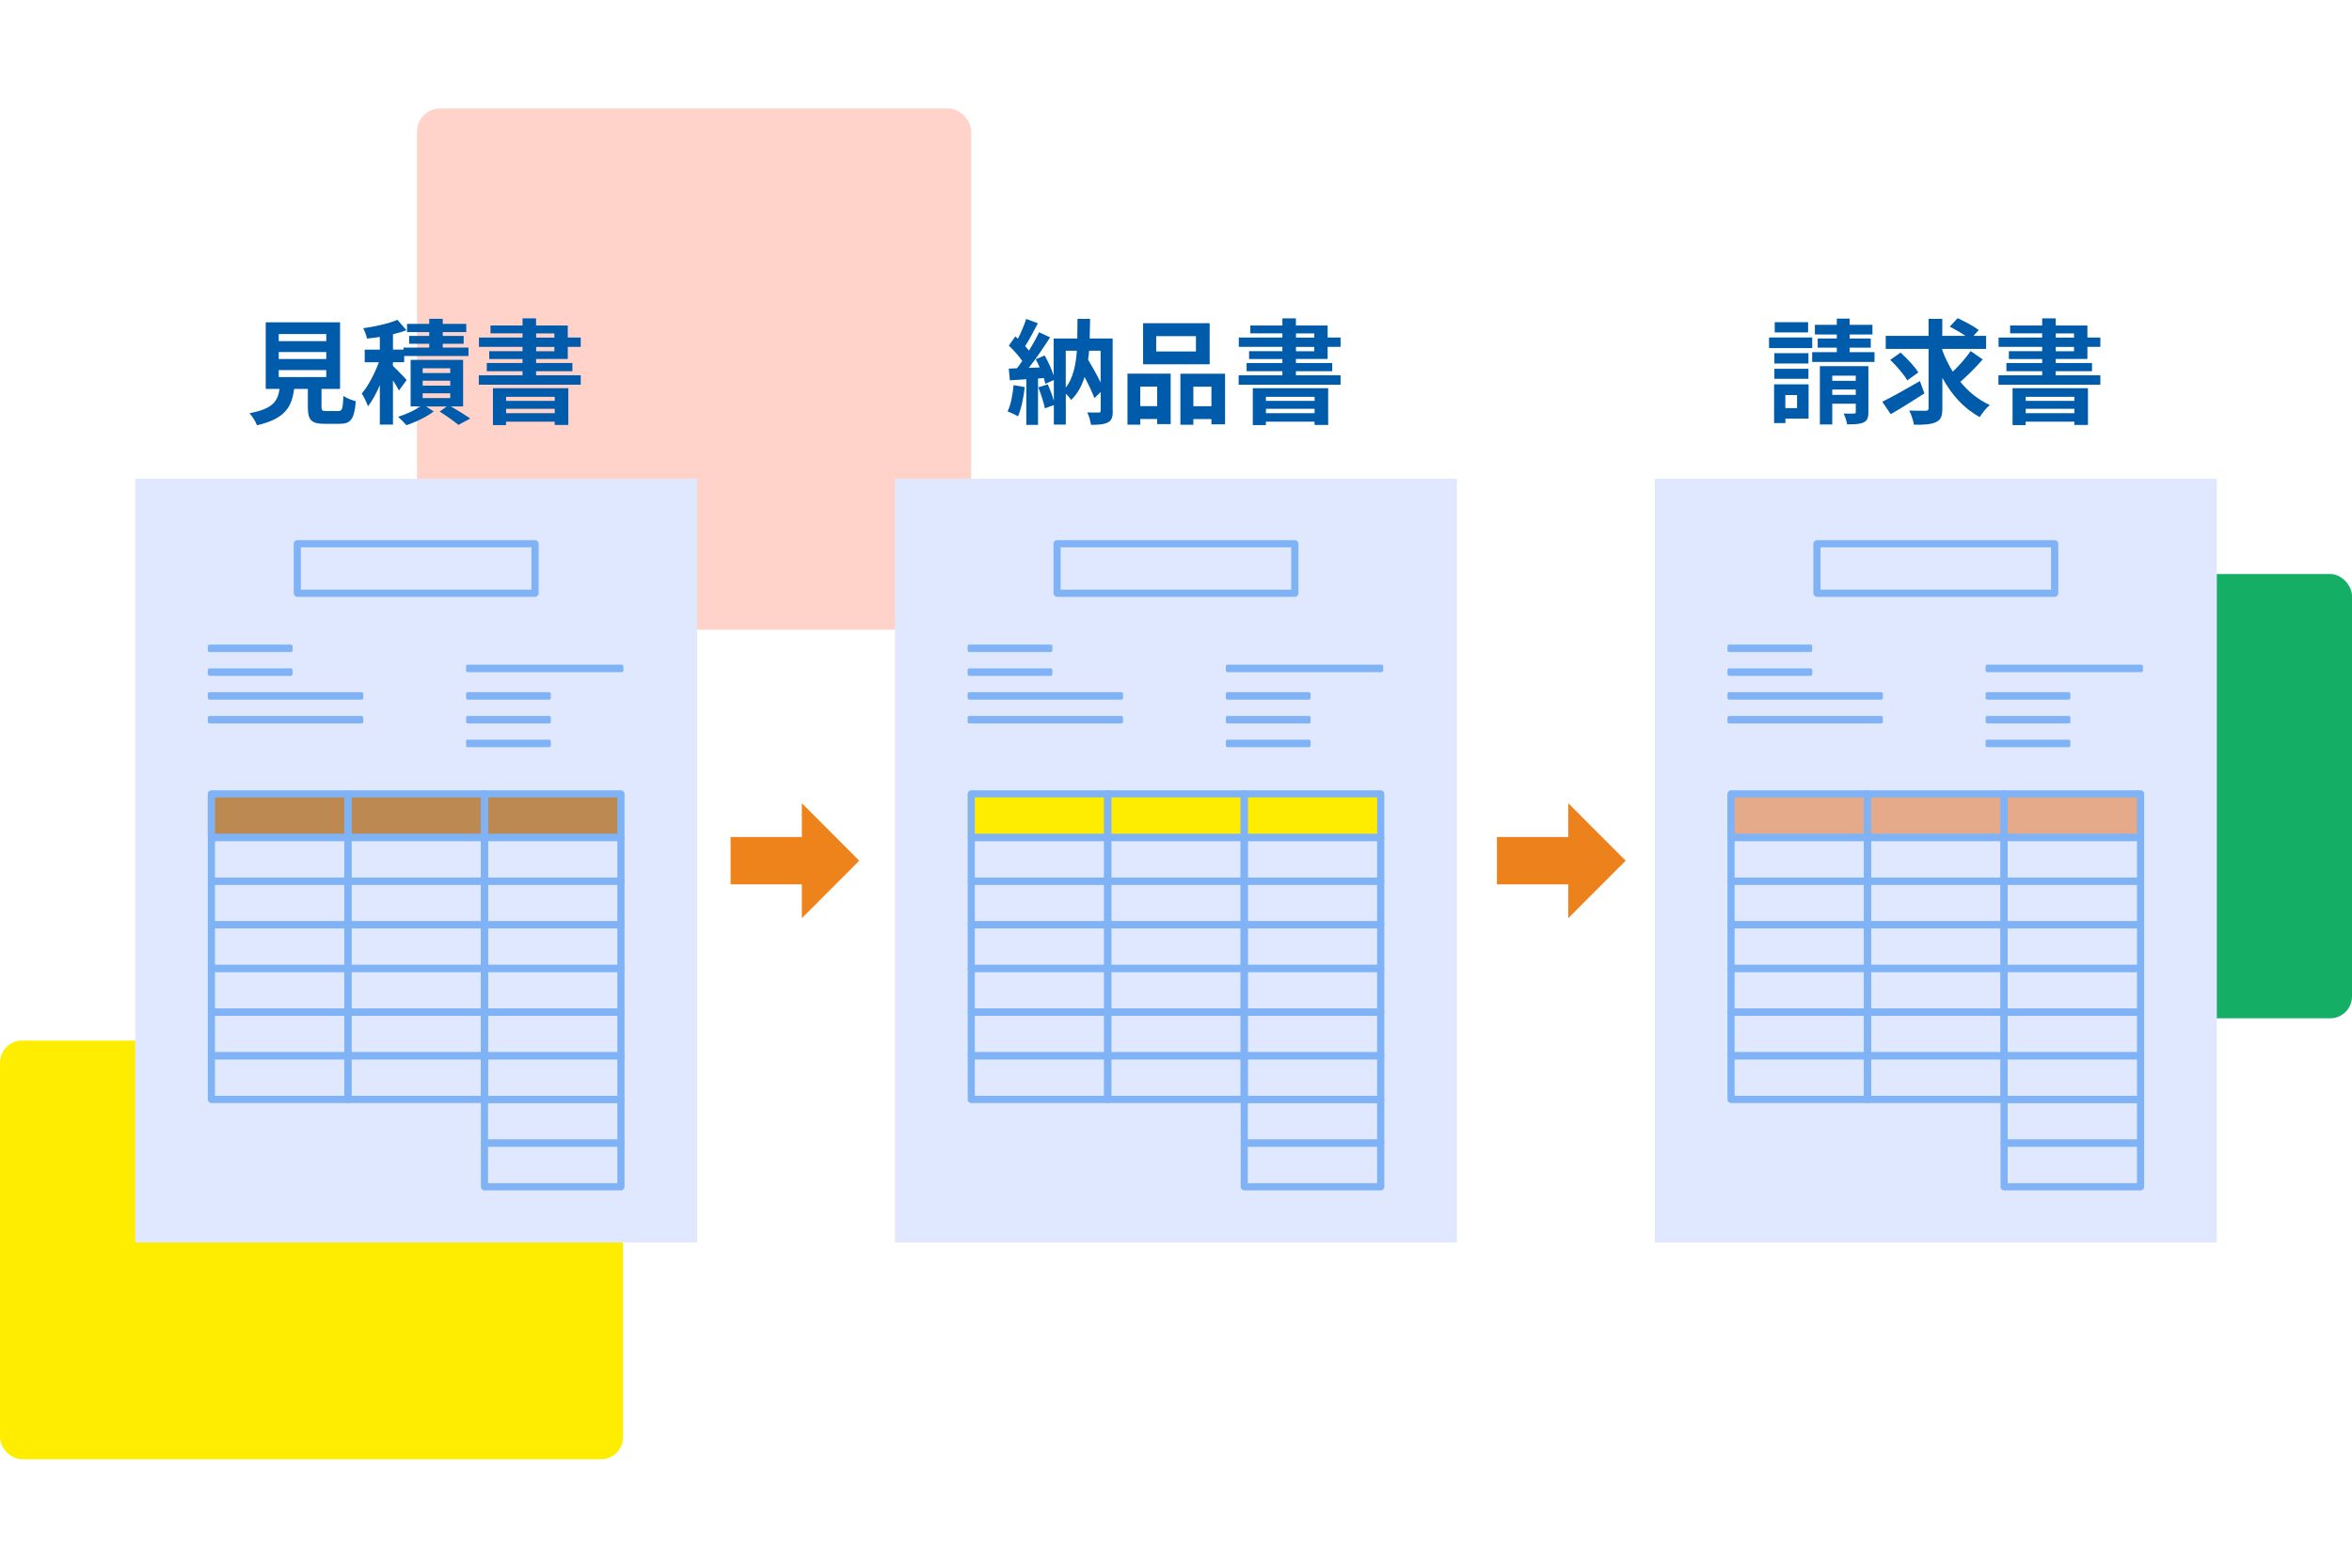 <?xml version="1.0" encoding="UTF-8"?>
<svg id="a" data-name="レイヤー 1" xmlns="http://www.w3.org/2000/svg" width="336" height="224" viewBox="0 0 336 224">
  <defs>
    <style>
      .b {
        fill: #ed811b;
      }

      .c {
        fill: #ffd2ca;
      }

      .d {
        fill: #14af65;
      }

      .e {
        fill: #e0e8ff;
      }

      .f {
        fill: #bc8953;
      }

      .g {
        fill: #80b3f5;
      }

      .h {
        fill: #ef831b;
      }

      .i {
        fill: #ffed00;
      }

      .j {
        fill: #005baa;
      }

      .k {
        fill: #e4aa89;
      }
    </style>
  </defs>
  <rect class="c" x="59.57" y="15.5" width="79.17" height="74.48" rx="3.3" ry="3.3"/>
  <rect class="d" x="253.03" y="82.02" width="82.97" height="63.48" rx="3.12" ry="3.12"/>
  <rect class="i" y="148.69" width="89" height="59.81" rx="3.14" ry="3.14"/>
  <g>
    <g>
      <rect class="h" x="104.37" y="119.6" width="11.28" height="6.76"/>
      <polygon class="h" points="114.55 114.77 114.55 131.19 122.75 122.98 114.55 114.77"/>
    </g>
    <g>
      <rect class="b" x="213.85" y="119.6" width="11.28" height="6.76"/>
      <polygon class="b" points="224.04 114.77 224.04 131.19 232.24 122.98 224.04 114.77"/>
    </g>
    <g>
      <rect class="e" x="19.31" y="68.42" width="80.29" height="109.11"/>
      <rect class="f" x="29.69" y="113.52" width="59.37" height="5.72"/>
      <g>
        <path class="g" d="m76.44,85.28h-33.97c-.28,0-.51-.23-.51-.51v-7.08c0-.28.23-.51.51-.51h33.97c.28,0,.51.23.51.51v7.08c0,.28-.23.51-.51.51Zm-33.46-1.03h32.94v-6.05h-32.94v6.05Z"/>
        <path class="g" d="m49.7,126.42h-19.5c-.28,0-.51-.23-.51-.51v-6.24c0-.28.23-.51.51-.51h19.5c.28,0,.51.23.51.51v6.24c0,.28-.23.51-.51.51Zm-18.99-1.03h18.47v-5.21h-18.47v5.21Z"/>
        <path class="g" d="m49.7,120.18h-19.5c-.28,0-.51-.23-.51-.51v-6.24c0-.28.23-.51.51-.51h19.5c.28,0,.51.23.51.51v6.24c0,.28-.23.51-.51.51Zm-18.99-1.03h18.47v-5.21h-18.47v5.21Z"/>
        <path class="g" d="m69.21,126.42h-19.5c-.28,0-.51-.23-.51-.51v-6.24c0-.28.23-.51.51-.51h19.5c.28,0,.51.23.51.51v6.24c0,.28-.23.51-.51.51Zm-18.99-1.03h18.47v-5.21h-18.47v5.21Z"/>
        <path class="g" d="m69.21,120.18h-19.5c-.28,0-.51-.23-.51-.51v-6.24c0-.28.23-.51.51-.51h19.5c.28,0,.51.23.51.51v6.24c0,.28-.23.51-.51.51Zm-18.99-1.03h18.47v-5.21h-18.47v5.21Z"/>
        <path class="g" d="m88.71,126.42h-19.5c-.28,0-.51-.23-.51-.51v-6.24c0-.28.23-.51.51-.51h19.5c.28,0,.51.23.51.51v6.24c0,.28-.23.51-.51.51Zm-18.99-1.03h18.47v-5.21h-18.47v5.21Z"/>
        <path class="g" d="m88.71,120.18h-19.5c-.28,0-.51-.23-.51-.51v-6.24c0-.28.23-.51.51-.51h19.5c.28,0,.51.23.51.51v6.24c0,.28-.23.51-.51.51Zm-18.99-1.03h18.47v-5.21h-18.47v5.21Z"/>
        <path class="g" d="m49.7,132.66h-19.5c-.28,0-.51-.23-.51-.51v-6.24c0-.28.23-.51.51-.51h19.5c.28,0,.51.23.51.51v6.24c0,.28-.23.51-.51.51Zm-18.99-1.03h18.47v-5.21h-18.47v5.21Z"/>
        <path class="g" d="m69.21,132.66h-19.5c-.28,0-.51-.23-.51-.51v-6.24c0-.28.23-.51.51-.51h19.5c.28,0,.51.23.51.51v6.24c0,.28-.23.51-.51.51Zm-18.99-1.03h18.47v-5.21h-18.47v5.21Z"/>
        <path class="g" d="m88.71,132.66h-19.5c-.28,0-.51-.23-.51-.51v-6.24c0-.28.23-.51.51-.51h19.5c.28,0,.51.23.51.51v6.24c0,.28-.23.51-.51.51Zm-18.99-1.03h18.47v-5.21h-18.47v5.21Z"/>
        <path class="g" d="m49.7,138.89h-19.5c-.28,0-.51-.23-.51-.51v-6.24c0-.28.23-.51.51-.51h19.5c.28,0,.51.23.51.51v6.24c0,.28-.23.51-.51.51Zm-18.99-1.03h18.47v-5.21h-18.47v5.21Z"/>
        <path class="g" d="m69.21,138.89h-19.5c-.28,0-.51-.23-.51-.51v-6.24c0-.28.23-.51.51-.51h19.5c.28,0,.51.23.51.51v6.24c0,.28-.23.51-.51.51Zm-18.99-1.03h18.47v-5.21h-18.47v5.21Z"/>
        <path class="g" d="m88.71,138.89h-19.5c-.28,0-.51-.23-.51-.51v-6.24c0-.28.23-.51.51-.51h19.5c.28,0,.51.23.51.51v6.24c0,.28-.23.51-.51.51Zm-18.99-1.03h18.47v-5.21h-18.47v5.21Z"/>
        <path class="g" d="m49.7,145.13h-19.5c-.28,0-.51-.23-.51-.51v-6.24c0-.28.23-.51.51-.51h19.5c.28,0,.51.23.51.51v6.24c0,.28-.23.51-.51.51Zm-18.99-1.03h18.47v-5.21h-18.47v5.21Z"/>
        <path class="g" d="m69.21,145.13h-19.5c-.28,0-.51-.23-.51-.51v-6.24c0-.28.23-.51.51-.51h19.5c.28,0,.51.23.51.51v6.24c0,.28-.23.51-.51.51Zm-18.99-1.03h18.47v-5.21h-18.47v5.21Z"/>
        <path class="g" d="m88.71,145.13h-19.5c-.28,0-.51-.23-.51-.51v-6.24c0-.28.23-.51.51-.51h19.5c.28,0,.51.23.51.51v6.24c0,.28-.23.51-.51.51Zm-18.99-1.03h18.47v-5.21h-18.47v5.21Z"/>
        <path class="g" d="m49.7,151.37h-19.5c-.28,0-.51-.23-.51-.51v-6.24c0-.28.23-.51.51-.51h19.5c.28,0,.51.23.51.51v6.24c0,.28-.23.51-.51.51Zm-18.99-1.03h18.47v-5.21h-18.47v5.21Z"/>
        <path class="g" d="m69.21,151.37h-19.5c-.28,0-.51-.23-.51-.51v-6.24c0-.28.23-.51.51-.51h19.5c.28,0,.51.23.51.51v6.24c0,.28-.23.51-.51.51Zm-18.99-1.03h18.47v-5.21h-18.47v5.21Z"/>
        <path class="g" d="m88.71,151.37h-19.5c-.28,0-.51-.23-.51-.51v-6.24c0-.28.23-.51.51-.51h19.5c.28,0,.51.23.51.51v6.24c0,.28-.23.51-.51.51Zm-18.99-1.03h18.47v-5.21h-18.47v5.21Z"/>
        <path class="g" d="m49.7,157.61h-19.5c-.28,0-.51-.23-.51-.51v-6.24c0-.28.23-.51.51-.51h19.5c.28,0,.51.23.51.51v6.24c0,.28-.23.51-.51.51Zm-18.99-1.03h18.47v-5.21h-18.47v5.21Z"/>
        <path class="g" d="m69.21,157.61h-19.5c-.28,0-.51-.23-.51-.51v-6.24c0-.28.23-.51.51-.51h19.5c.28,0,.51.23.51.51v6.24c0,.28-.23.51-.51.51Zm-18.99-1.03h18.47v-5.21h-18.47v5.21Z"/>
        <path class="g" d="m88.71,157.61h-19.5c-.28,0-.51-.23-.51-.51v-6.24c0-.28.23-.51.51-.51h19.5c.28,0,.51.23.51.51v6.24c0,.28-.23.51-.51.51Zm-18.99-1.03h18.47v-5.21h-18.47v5.21Z"/>
        <path class="g" d="m88.71,163.85h-19.5c-.28,0-.51-.23-.51-.51v-6.24c0-.28.23-.51.51-.51h19.5c.28,0,.51.23.51.51v6.24c0,.28-.23.51-.51.51Zm-18.99-1.03h18.47v-5.21h-18.47v5.21Z"/>
        <path class="g" d="m88.71,170.09h-19.5c-.28,0-.51-.23-.51-.51v-6.24c0-.28.23-.51.51-.51h19.5c.28,0,.51.23.51.51v6.24c0,.28-.23.51-.51.51Zm-18.99-1.03h18.47v-5.21h-18.47v5.21Z"/>
      </g>
      <rect class="g" x="66.58" y="94.97" width="22.48" height="1.07" rx=".23" ry=".23"/>
      <rect class="g" x="29.69" y="92.1" width="12.11" height="1.07" rx=".23" ry=".23"/>
      <rect class="g" x="29.69" y="95.5" width="12.11" height="1.07" rx=".23" ry=".23"/>
      <rect class="g" x="29.69" y="98.9" width="22.2" height="1.07" rx=".23" ry=".23"/>
      <rect class="g" x="66.58" y="98.9" width="12.11" height="1.07" rx=".23" ry=".23"/>
      <rect class="g" x="66.58" y="102.3" width="12.11" height="1.07" rx=".23" ry=".23"/>
      <rect class="g" x="66.58" y="105.69" width="12.11" height="1.07" rx=".23" ry=".23"/>
      <rect class="g" x="29.69" y="102.3" width="22.2" height="1.07" rx=".23" ry=".23"/>
    </g>
    <g>
      <rect class="e" x="127.85" y="68.42" width="80.29" height="109.11"/>
      <rect class="i" x="138.23" y="113.52" width="59.37" height="5.72"/>
      <g>
        <path class="g" d="m184.98,85.28h-33.97c-.28,0-.51-.23-.51-.51v-7.08c0-.28.23-.51.51-.51h33.97c.28,0,.51.23.51.51v7.08c0,.28-.23.51-.51.51Zm-33.46-1.03h32.94v-6.05h-32.94v6.05Z"/>
        <path class="g" d="m158.25,126.42h-19.5c-.28,0-.51-.23-.51-.51v-6.24c0-.28.23-.51.51-.51h19.5c.28,0,.51.23.51.51v6.24c0,.28-.23.51-.51.51Zm-18.99-1.03h18.47v-5.21h-18.47v5.21Z"/>
        <path class="g" d="m158.25,120.18h-19.5c-.28,0-.51-.23-.51-.51v-6.24c0-.28.23-.51.51-.51h19.5c.28,0,.51.23.51.51v6.24c0,.28-.23.51-.51.51Zm-18.99-1.03h18.47v-5.21h-18.47v5.21Z"/>
        <path class="g" d="m177.75,126.42h-19.5c-.28,0-.51-.23-.51-.51v-6.24c0-.28.23-.51.51-.51h19.5c.28,0,.51.23.51.51v6.24c0,.28-.23.51-.51.51Zm-18.99-1.03h18.47v-5.21h-18.47v5.21Z"/>
        <path class="g" d="m177.75,120.18h-19.5c-.28,0-.51-.23-.51-.51v-6.24c0-.28.23-.51.51-.51h19.5c.28,0,.51.23.51.51v6.24c0,.28-.23.51-.51.51Zm-18.99-1.03h18.47v-5.21h-18.47v5.21Z"/>
        <path class="g" d="m197.25,126.42h-19.5c-.28,0-.51-.23-.51-.51v-6.24c0-.28.23-.51.51-.51h19.5c.28,0,.51.23.51.51v6.24c0,.28-.23.51-.51.51Zm-18.99-1.03h18.47v-5.21h-18.47v5.21Z"/>
        <path class="g" d="m197.25,120.18h-19.5c-.28,0-.51-.23-.51-.51v-6.24c0-.28.23-.51.51-.51h19.5c.28,0,.51.23.51.51v6.24c0,.28-.23.51-.51.51Zm-18.99-1.03h18.47v-5.21h-18.47v5.21Z"/>
        <path class="g" d="m158.25,132.66h-19.5c-.28,0-.51-.23-.51-.51v-6.24c0-.28.23-.51.51-.51h19.5c.28,0,.51.23.51.51v6.24c0,.28-.23.51-.51.51Zm-18.99-1.03h18.47v-5.21h-18.47v5.21Z"/>
        <path class="g" d="m177.75,132.66h-19.5c-.28,0-.51-.23-.51-.51v-6.24c0-.28.23-.51.51-.51h19.5c.28,0,.51.23.51.51v6.24c0,.28-.23.51-.51.51Zm-18.99-1.03h18.47v-5.21h-18.47v5.21Z"/>
        <path class="g" d="m197.25,132.66h-19.5c-.28,0-.51-.23-.51-.51v-6.24c0-.28.23-.51.51-.51h19.5c.28,0,.51.23.51.51v6.24c0,.28-.23.51-.51.51Zm-18.99-1.03h18.47v-5.21h-18.47v5.21Z"/>
        <path class="g" d="m158.25,138.89h-19.5c-.28,0-.51-.23-.51-.51v-6.24c0-.28.23-.51.51-.51h19.5c.28,0,.51.23.51.51v6.24c0,.28-.23.51-.51.51Zm-18.99-1.03h18.47v-5.21h-18.47v5.21Z"/>
        <path class="g" d="m177.75,138.89h-19.5c-.28,0-.51-.23-.51-.51v-6.24c0-.28.23-.51.51-.51h19.5c.28,0,.51.23.51.51v6.24c0,.28-.23.51-.51.51Zm-18.99-1.03h18.47v-5.21h-18.47v5.21Z"/>
        <path class="g" d="m197.25,138.89h-19.5c-.28,0-.51-.23-.51-.51v-6.24c0-.28.23-.51.51-.51h19.5c.28,0,.51.23.51.51v6.24c0,.28-.23.51-.51.51Zm-18.99-1.03h18.47v-5.21h-18.47v5.21Z"/>
        <path class="g" d="m158.25,145.13h-19.5c-.28,0-.51-.23-.51-.51v-6.24c0-.28.23-.51.51-.51h19.5c.28,0,.51.23.51.51v6.24c0,.28-.23.51-.51.51Zm-18.99-1.03h18.47v-5.21h-18.47v5.21Z"/>
        <path class="g" d="m177.75,145.13h-19.5c-.28,0-.51-.23-.51-.51v-6.24c0-.28.23-.51.51-.51h19.5c.28,0,.51.23.51.51v6.24c0,.28-.23.51-.51.51Zm-18.99-1.03h18.47v-5.21h-18.47v5.21Z"/>
        <path class="g" d="m197.25,145.13h-19.5c-.28,0-.51-.23-.51-.51v-6.24c0-.28.23-.51.51-.51h19.5c.28,0,.51.23.51.51v6.24c0,.28-.23.51-.51.51Zm-18.99-1.03h18.47v-5.21h-18.47v5.21Z"/>
        <path class="g" d="m158.25,151.37h-19.5c-.28,0-.51-.23-.51-.51v-6.24c0-.28.23-.51.51-.51h19.5c.28,0,.51.23.51.51v6.24c0,.28-.23.51-.51.51Zm-18.99-1.03h18.47v-5.21h-18.47v5.21Z"/>
        <path class="g" d="m177.75,151.37h-19.5c-.28,0-.51-.23-.51-.51v-6.24c0-.28.23-.51.51-.51h19.5c.28,0,.51.23.51.51v6.24c0,.28-.23.51-.51.51Zm-18.99-1.03h18.47v-5.21h-18.47v5.21Z"/>
        <path class="g" d="m197.25,151.37h-19.5c-.28,0-.51-.23-.51-.51v-6.24c0-.28.23-.51.51-.51h19.5c.28,0,.51.23.51.51v6.24c0,.28-.23.51-.51.51Zm-18.99-1.03h18.47v-5.21h-18.47v5.21Z"/>
        <path class="g" d="m158.25,157.61h-19.5c-.28,0-.51-.23-.51-.51v-6.24c0-.28.23-.51.51-.51h19.5c.28,0,.51.23.51.51v6.24c0,.28-.23.51-.51.51Zm-18.99-1.03h18.47v-5.21h-18.47v5.21Z"/>
        <path class="g" d="m177.75,157.61h-19.5c-.28,0-.51-.23-.51-.51v-6.24c0-.28.23-.51.51-.51h19.5c.28,0,.51.23.51.51v6.24c0,.28-.23.51-.51.51Zm-18.99-1.03h18.47v-5.21h-18.47v5.21Z"/>
        <path class="g" d="m197.25,157.61h-19.5c-.28,0-.51-.23-.51-.51v-6.24c0-.28.23-.51.51-.51h19.5c.28,0,.51.23.51.51v6.24c0,.28-.23.51-.51.51Zm-18.99-1.03h18.47v-5.21h-18.47v5.21Z"/>
        <path class="g" d="m197.25,163.85h-19.5c-.28,0-.51-.23-.51-.51v-6.24c0-.28.23-.51.51-.51h19.5c.28,0,.51.23.51.51v6.24c0,.28-.23.51-.51.51Zm-18.99-1.03h18.47v-5.21h-18.47v5.21Z"/>
        <path class="g" d="m197.25,170.09h-19.5c-.28,0-.51-.23-.51-.51v-6.24c0-.28.23-.51.51-.51h19.5c.28,0,.51.23.51.51v6.24c0,.28-.23.51-.51.51Zm-18.99-1.03h18.47v-5.21h-18.47v5.21Z"/>
      </g>
      <rect class="g" x="175.12" y="94.97" width="22.48" height="1.07" rx=".23" ry=".23"/>
      <rect class="g" x="138.23" y="92.1" width="12.11" height="1.07" rx=".23" ry=".23"/>
      <rect class="g" x="138.23" y="95.5" width="12.11" height="1.07" rx=".23" ry=".23"/>
      <rect class="g" x="138.23" y="98.9" width="22.2" height="1.07" rx=".23" ry=".23"/>
      <rect class="g" x="175.12" y="98.9" width="12.11" height="1.07" rx=".23" ry=".23"/>
      <rect class="g" x="175.12" y="102.3" width="12.11" height="1.07" rx=".23" ry=".23"/>
      <rect class="g" x="175.12" y="105.69" width="12.11" height="1.07" rx=".23" ry=".23"/>
      <rect class="g" x="138.23" y="102.3" width="22.2" height="1.07" rx=".23" ry=".23"/>
    </g>
    <g>
      <rect class="e" x="236.4" y="68.42" width="80.29" height="109.11"/>
      <rect class="k" x="246.78" y="113.52" width="59.37" height="5.72"/>
      <g>
        <path class="g" d="m293.53,85.28h-33.97c-.28,0-.51-.23-.51-.51v-7.08c0-.28.23-.51.51-.51h33.97c.28,0,.51.23.51.51v7.08c0,.28-.23.51-.51.51Zm-33.46-1.03h32.94v-6.05h-32.94v6.05Z"/>
        <path class="g" d="m266.79,126.42h-19.5c-.28,0-.51-.23-.51-.51v-6.24c0-.28.23-.51.51-.51h19.5c.28,0,.51.23.51.51v6.24c0,.28-.23.51-.51.51Zm-18.99-1.03h18.47v-5.21h-18.47v5.21Z"/>
        <path class="g" d="m266.79,120.18h-19.5c-.28,0-.51-.23-.51-.51v-6.24c0-.28.23-.51.51-.51h19.5c.28,0,.51.23.51.51v6.24c0,.28-.23.51-.51.51Zm-18.99-1.03h18.47v-5.21h-18.47v5.21Z"/>
        <path class="g" d="m286.3,126.42h-19.5c-.28,0-.51-.23-.51-.51v-6.24c0-.28.23-.51.51-.51h19.5c.28,0,.51.23.51.51v6.24c0,.28-.23.51-.51.51Zm-18.99-1.03h18.47v-5.21h-18.47v5.21Z"/>
        <path class="g" d="m286.3,120.18h-19.5c-.28,0-.51-.23-.51-.51v-6.24c0-.28.23-.51.51-.51h19.5c.28,0,.51.23.51.51v6.24c0,.28-.23.51-.51.51Zm-18.99-1.03h18.47v-5.21h-18.47v5.21Z"/>
        <path class="g" d="m305.8,126.42h-19.5c-.28,0-.51-.23-.51-.51v-6.24c0-.28.23-.51.51-.51h19.5c.28,0,.51.23.51.51v6.24c0,.28-.23.51-.51.51Zm-18.99-1.03h18.47v-5.21h-18.47v5.21Z"/>
        <path class="g" d="m305.8,120.18h-19.5c-.28,0-.51-.23-.51-.51v-6.24c0-.28.23-.51.51-.51h19.5c.28,0,.51.23.51.51v6.24c0,.28-.23.51-.51.51Zm-18.99-1.03h18.47v-5.21h-18.47v5.21Z"/>
        <path class="g" d="m266.79,132.66h-19.5c-.28,0-.51-.23-.51-.51v-6.24c0-.28.23-.51.51-.51h19.5c.28,0,.51.23.51.51v6.24c0,.28-.23.51-.51.51Zm-18.99-1.03h18.47v-5.21h-18.47v5.21Z"/>
        <path class="g" d="m286.3,132.66h-19.5c-.28,0-.51-.23-.51-.51v-6.24c0-.28.23-.51.51-.51h19.5c.28,0,.51.23.51.51v6.24c0,.28-.23.51-.51.51Zm-18.99-1.03h18.47v-5.21h-18.47v5.21Z"/>
        <path class="g" d="m305.8,132.66h-19.5c-.28,0-.51-.23-.51-.51v-6.24c0-.28.23-.51.51-.51h19.5c.28,0,.51.23.51.51v6.24c0,.28-.23.51-.51.51Zm-18.99-1.03h18.47v-5.21h-18.47v5.21Z"/>
        <path class="g" d="m266.79,138.89h-19.5c-.28,0-.51-.23-.51-.51v-6.24c0-.28.23-.51.51-.51h19.5c.28,0,.51.23.51.51v6.24c0,.28-.23.51-.51.51Zm-18.99-1.03h18.47v-5.21h-18.47v5.21Z"/>
        <path class="g" d="m286.3,138.89h-19.5c-.28,0-.51-.23-.51-.51v-6.24c0-.28.23-.51.51-.51h19.5c.28,0,.51.23.51.51v6.24c0,.28-.23.51-.51.51Zm-18.99-1.03h18.47v-5.21h-18.47v5.21Z"/>
        <path class="g" d="m305.8,138.89h-19.5c-.28,0-.51-.23-.51-.51v-6.24c0-.28.23-.51.51-.51h19.5c.28,0,.51.23.51.51v6.24c0,.28-.23.51-.51.51Zm-18.99-1.03h18.47v-5.21h-18.47v5.21Z"/>
        <path class="g" d="m266.79,145.13h-19.5c-.28,0-.51-.23-.51-.51v-6.24c0-.28.23-.51.51-.51h19.5c.28,0,.51.23.51.51v6.24c0,.28-.23.51-.51.51Zm-18.99-1.03h18.47v-5.21h-18.47v5.21Z"/>
        <path class="g" d="m286.3,145.13h-19.5c-.28,0-.51-.23-.51-.51v-6.24c0-.28.23-.51.51-.51h19.5c.28,0,.51.23.51.51v6.24c0,.28-.23.51-.51.51Zm-18.99-1.03h18.47v-5.21h-18.47v5.21Z"/>
        <path class="g" d="m305.8,145.13h-19.5c-.28,0-.51-.23-.51-.51v-6.24c0-.28.23-.51.51-.51h19.5c.28,0,.51.23.51.51v6.24c0,.28-.23.51-.51.51Zm-18.99-1.03h18.47v-5.21h-18.47v5.21Z"/>
        <path class="g" d="m266.79,151.37h-19.5c-.28,0-.51-.23-.51-.51v-6.24c0-.28.23-.51.51-.51h19.5c.28,0,.51.23.51.51v6.24c0,.28-.23.51-.51.51Zm-18.99-1.03h18.47v-5.21h-18.47v5.21Z"/>
        <path class="g" d="m286.3,151.37h-19.5c-.28,0-.51-.23-.51-.51v-6.24c0-.28.23-.51.51-.51h19.5c.28,0,.51.23.51.51v6.24c0,.28-.23.51-.51.51Zm-18.99-1.03h18.47v-5.21h-18.47v5.21Z"/>
        <path class="g" d="m305.8,151.37h-19.5c-.28,0-.51-.23-.51-.51v-6.24c0-.28.23-.51.51-.51h19.5c.28,0,.51.23.51.51v6.24c0,.28-.23.51-.51.51Zm-18.99-1.03h18.47v-5.21h-18.47v5.21Z"/>
        <path class="g" d="m266.79,157.61h-19.5c-.28,0-.51-.23-.51-.51v-6.24c0-.28.23-.51.51-.51h19.5c.28,0,.51.23.51.51v6.24c0,.28-.23.51-.51.51Zm-18.99-1.03h18.47v-5.21h-18.47v5.21Z"/>
        <path class="g" d="m286.3,157.61h-19.5c-.28,0-.51-.23-.51-.51v-6.24c0-.28.23-.51.51-.51h19.5c.28,0,.51.23.51.51v6.24c0,.28-.23.51-.51.51Zm-18.99-1.03h18.47v-5.21h-18.47v5.21Z"/>
        <path class="g" d="m305.8,157.61h-19.5c-.28,0-.51-.23-.51-.51v-6.24c0-.28.23-.51.51-.51h19.5c.28,0,.51.23.51.51v6.24c0,.28-.23.51-.51.51Zm-18.99-1.03h18.47v-5.21h-18.47v5.21Z"/>
        <path class="g" d="m305.8,163.85h-19.5c-.28,0-.51-.23-.51-.51v-6.24c0-.28.23-.51.51-.51h19.5c.28,0,.51.23.51.51v6.24c0,.28-.23.51-.51.51Zm-18.99-1.03h18.47v-5.21h-18.47v5.21Z"/>
        <path class="g" d="m305.8,170.09h-19.5c-.28,0-.51-.23-.51-.51v-6.24c0-.28.23-.51.51-.51h19.5c.28,0,.51.23.51.51v6.24c0,.28-.23.51-.51.51Zm-18.99-1.03h18.47v-5.21h-18.47v5.21Z"/>
      </g>
      <rect class="g" x="283.66" y="94.97" width="22.48" height="1.07" rx=".23" ry=".23"/>
      <rect class="g" x="246.78" y="92.1" width="12.11" height="1.07" rx=".23" ry=".23"/>
      <rect class="g" x="246.78" y="95.5" width="12.11" height="1.07" rx=".23" ry=".23"/>
      <rect class="g" x="246.78" y="98.9" width="22.2" height="1.07" rx=".23" ry=".23"/>
      <rect class="g" x="283.66" y="98.9" width="12.11" height="1.07" rx=".23" ry=".23"/>
      <rect class="g" x="283.66" y="102.3" width="12.11" height="1.07" rx=".23" ry=".23"/>
      <rect class="g" x="283.66" y="105.69" width="12.11" height="1.07" rx=".23" ry=".23"/>
      <rect class="g" x="246.78" y="102.3" width="22.2" height="1.07" rx=".23" ry=".23"/>
    </g>
    <g>
      <path class="j" d="m48.33,58.73c.55,0,.65-.28.73-2.16.41.31,1.27.63,1.77.76-.21,2.56-.71,3.23-2.32,3.23h-2.14c-1.93,0-2.39-.58-2.39-2.4v-2.59h-1.96c-.34,2.58-1.3,4.28-5.31,5.19-.18-.52-.7-1.31-1.07-1.72,3.33-.62,4.03-1.7,4.3-3.47h-1.98v-9.52h10.62v9.52h-2.65v2.58c0,.52.1.58.71.58h1.69Zm-8.51-9.99h6.79v-1.01h-6.79v1.01Zm0,2.56h6.79v-1h-6.79v1Zm0,2.58h6.79v-1h-6.79v1Z"/>
      <path class="j" d="m57,55.81c-.18-.37-.52-.92-.86-1.46v6.32h-1.88v-5.63c-.5,1.17-1.09,2.24-1.69,3.02-.18-.55-.58-1.35-.89-1.83.93-1.07,1.85-2.87,2.45-4.47h-2.03v-1.8h2.16v-1.82c-.63.1-1.25.18-1.83.24-.08-.41-.32-1.07-.54-1.48,1.75-.24,3.67-.68,4.89-1.2l1.28,1.48c-.58.23-1.23.42-1.92.58v2.19h1.51v-.28h3.67v-.55h-2.87v-1.12h2.87v-.55h-3.17v-1.17h3.17v-.73h1.93v.73h3.36v1.17h-3.36v.55h2.99v1.12h-2.99v.55h3.68v1.2h-9.19v.88h-1.61v.52c.52.49,1.69,1.69,1.96,2.03l-1.1,1.51Zm7.42,2.27c.99.58,2.11,1.26,2.76,1.72l-1.69.91c-.6-.5-1.72-1.3-2.68-1.9l1.01-.73h-2.95l1.09.71c-.99.76-2.6,1.54-3.9,1.96-.29-.34-.83-.86-1.19-1.2,1.1-.32,2.39-.93,3.2-1.48h-1.41v-6.65h7.5v6.65h-1.74Zm-4.04-4.78h3.94v-.68h-3.94v.68Zm0,1.8h3.94v-.7h-3.94v.7Zm0,1.78h3.94v-.68h-3.94v.68Z"/>
      <path class="j" d="m76.58,51.3v.57h5.19v1.17h-5.19v.58h6.38v1.35h-14.56v-1.35h6.25v-.58h-5.11v-1.17h5.11v-.57h-4.76v-1.12h4.76v-.62h-6.23v-1.33h6.23v-.6h-4.58v-1.12h4.58v-1.02h1.93v1.02h4.53v1.72h1.85v1.33h-1.85v1.73h-4.53Zm-6.15,4.17h10.76v5.25h-1.95v-.47h-6.95v.49h-1.87v-5.27Zm1.87,1.23v.58h6.95v-.58h-6.95Zm6.95,2.34v-.63h-6.95v.63h6.95Zm-2.66-10.8h2.61v-.6h-2.61v.6Zm0,1.95h2.61v-.62h-2.61v.62Z"/>
    </g>
    <g>
      <path class="j" d="m146.39,55.31c-.16,1.52-.5,3.14-.97,4.18-.34-.21-1.06-.55-1.48-.7.47-.96.73-2.4.86-3.76l1.59.28Zm12.58,3.4c0,.88-.15,1.36-.7,1.65s-1.31.34-2.42.34c-.06-.5-.28-1.3-.53-1.77.67.03,1.41.02,1.64.02.21,0,.28-.06.28-.29v-2.64l-.89.86c-.31-.81-.84-1.93-1.41-3.01-.41,1.3-1.01,2.4-1.92,3.28-.15-.26-.46-.62-.76-.89v4.41h-1.71v-2.79l-1.28.47c-.15-.81-.57-2.06-.94-3.01l1.36-.42c.32.73.65,1.61.86,2.35v-2.97l-1.22.55c-.05-.24-.11-.52-.21-.83l-.83.06v6.63h-1.67v-6.52l-2.35.15-.16-1.67,1.17-.05c.24-.31.5-.66.76-1.04-.47-.7-1.25-1.56-1.92-2.2l.93-1.31c.11.1.24.21.37.32.45-.89.91-1.96,1.18-2.82l1.67.62c-.58,1.1-1.23,2.35-1.82,3.26.21.23.39.45.55.65.55-.91,1.07-1.83,1.44-2.63l1.57.73c-.89,1.41-2.01,3.05-3.04,4.36l1.56-.06c-.18-.41-.37-.81-.57-1.17l1.28-.54c.5.89,1.01,1.99,1.28,2.87v-5.3h3.38c.02-.89.03-1.82.03-2.8h1.8c-.02.97-.03,1.91-.06,2.8h3.28v10.36Zm-6.72-3.31c1.02-1.33,1.43-3.11,1.59-5.29h-1.59v5.29Zm3.34-5.29c-.05.44-.08.88-.15,1.28.63,1.05,1.3,2.24,1.79,3.26v-4.54h-1.64Z"/>
      <path class="j" d="m161.07,53.39h6.17v7.21h-1.93v-.73h-2.42v.81h-1.82v-7.29Zm1.82,1.85v2.79h2.42v-2.79h-2.42Zm9.92-3.19h-9.51v-5.87h9.51v5.87Zm-1.96-4.02h-5.68v2.19h5.68v-2.19Zm4.16,5.37v7.23h-1.95v-.75h-2.58v.81h-1.85v-7.29h6.38Zm-1.95,4.64v-2.79h-2.58v2.79h2.58Z"/>
      <path class="j" d="m185.13,51.3v.57h5.19v1.17h-5.19v.58h6.38v1.35h-14.56v-1.35h6.25v-.58h-5.11v-1.17h5.11v-.57h-4.76v-1.12h4.76v-.62h-6.23v-1.33h6.23v-.6h-4.58v-1.12h4.58v-1.02h1.93v1.02h4.53v1.72h1.85v1.33h-1.85v1.73h-4.53Zm-6.15,4.17h10.76v5.25h-1.95v-.47h-6.95v.49h-1.87v-5.27Zm1.87,1.23v.58h6.95v-.58h-6.95Zm6.95,2.34v-.63h-6.95v.63h6.95Zm-2.66-10.8h2.61v-.6h-2.61v.6Zm0,1.95h2.61v-.62h-2.61v.62Z"/>
    </g>
    <g>
      <path class="j" d="m258.89,49.74h-6.17v-1.52h6.17v1.52Zm-.52,10.08h-3.31v.63h-1.62v-5.53h4.93v4.9Zm-.02-7.88h-4.87v-1.48h4.87v1.48Zm-4.87.75h4.87v1.44h-4.87v-1.44Zm4.82-5.19h-4.77v-1.46h4.77v1.46Zm-3.25,8.95v1.86h1.67v-1.86h-1.67Zm12.74-6.13v1.4h-8.91v-1.4h3.52v-.65h-2.73v-1.3h2.73v-.58h-3.13v-1.38h3.13v-.88h1.83v.88h3.26v1.38h-3.26v.58h3.02v1.3h-3.02v.65h3.55Zm-.88,8.56c0,.81-.15,1.23-.7,1.48-.54.26-1.3.27-2.34.27-.06-.47-.29-1.12-.5-1.54.6.02,1.27.02,1.48,0,.21,0,.26-.06.26-.24v-1.17h-3.36v2.97h-1.77v-8.33h6.93v6.57Zm-5.16-5.2v.73h3.36v-.73h-3.36Zm3.36,2.74v-.76h-3.36v.76h3.36Z"/>
      <path class="j" d="m274.92,56.21c-1.61,1.04-3.41,2.16-4.82,2.97l-1.2-1.78c1.35-.66,3.44-1.83,5.37-2.95l.65,1.77Zm8.33-4.86c-.97,1.12-2.21,2.34-3.2,3.21,1.15,1.41,2.56,2.56,4.2,3.31-.47.39-1.1,1.17-1.43,1.72-2.27-1.22-4.03-3.19-5.34-5.61v4.34c0,1.14-.21,1.67-.89,1.98-.68.34-1.72.41-3.17.39-.08-.55-.37-1.44-.67-2.03.99.05,2.01.03,2.34.03.31,0,.42-.1.42-.39v-8.45h-6.12v-1.86h6.12v-2.43h1.96v2.43h3.31c-.67-.45-1.54-.96-2.24-1.31l1.12-1.22c.97.45,2.34,1.17,3.02,1.69l-.75.84h1.8v1.86h-6.27v.16c.39,1.09.91,2.12,1.51,3.1.91-.88,1.92-2.01,2.55-2.95l1.7,1.18Zm-10.78,3c-.46-.81-1.54-2.08-2.44-2.93l1.48-1.04c.91.83,2.03,1.99,2.53,2.84l-1.57,1.13Z"/>
      <path class="j" d="m293.67,51.3v.57h5.19v1.17h-5.19v.58h6.38v1.35h-14.56v-1.35h6.25v-.58h-5.11v-1.17h5.11v-.57h-4.76v-1.12h4.76v-.62h-6.23v-1.33h6.23v-.6h-4.58v-1.12h4.58v-1.02h1.93v1.02h4.53v1.72h1.85v1.33h-1.85v1.73h-4.53Zm-6.15,4.17h10.76v5.25h-1.95v-.47h-6.95v.49h-1.87v-5.27Zm1.87,1.23v.58h6.95v-.58h-6.95Zm6.95,2.34v-.63h-6.95v.63h6.95Zm-2.66-10.8h2.61v-.6h-2.61v.6Zm0,1.95h2.61v-.62h-2.61v.62Z"/>
    </g>
  </g>
</svg>